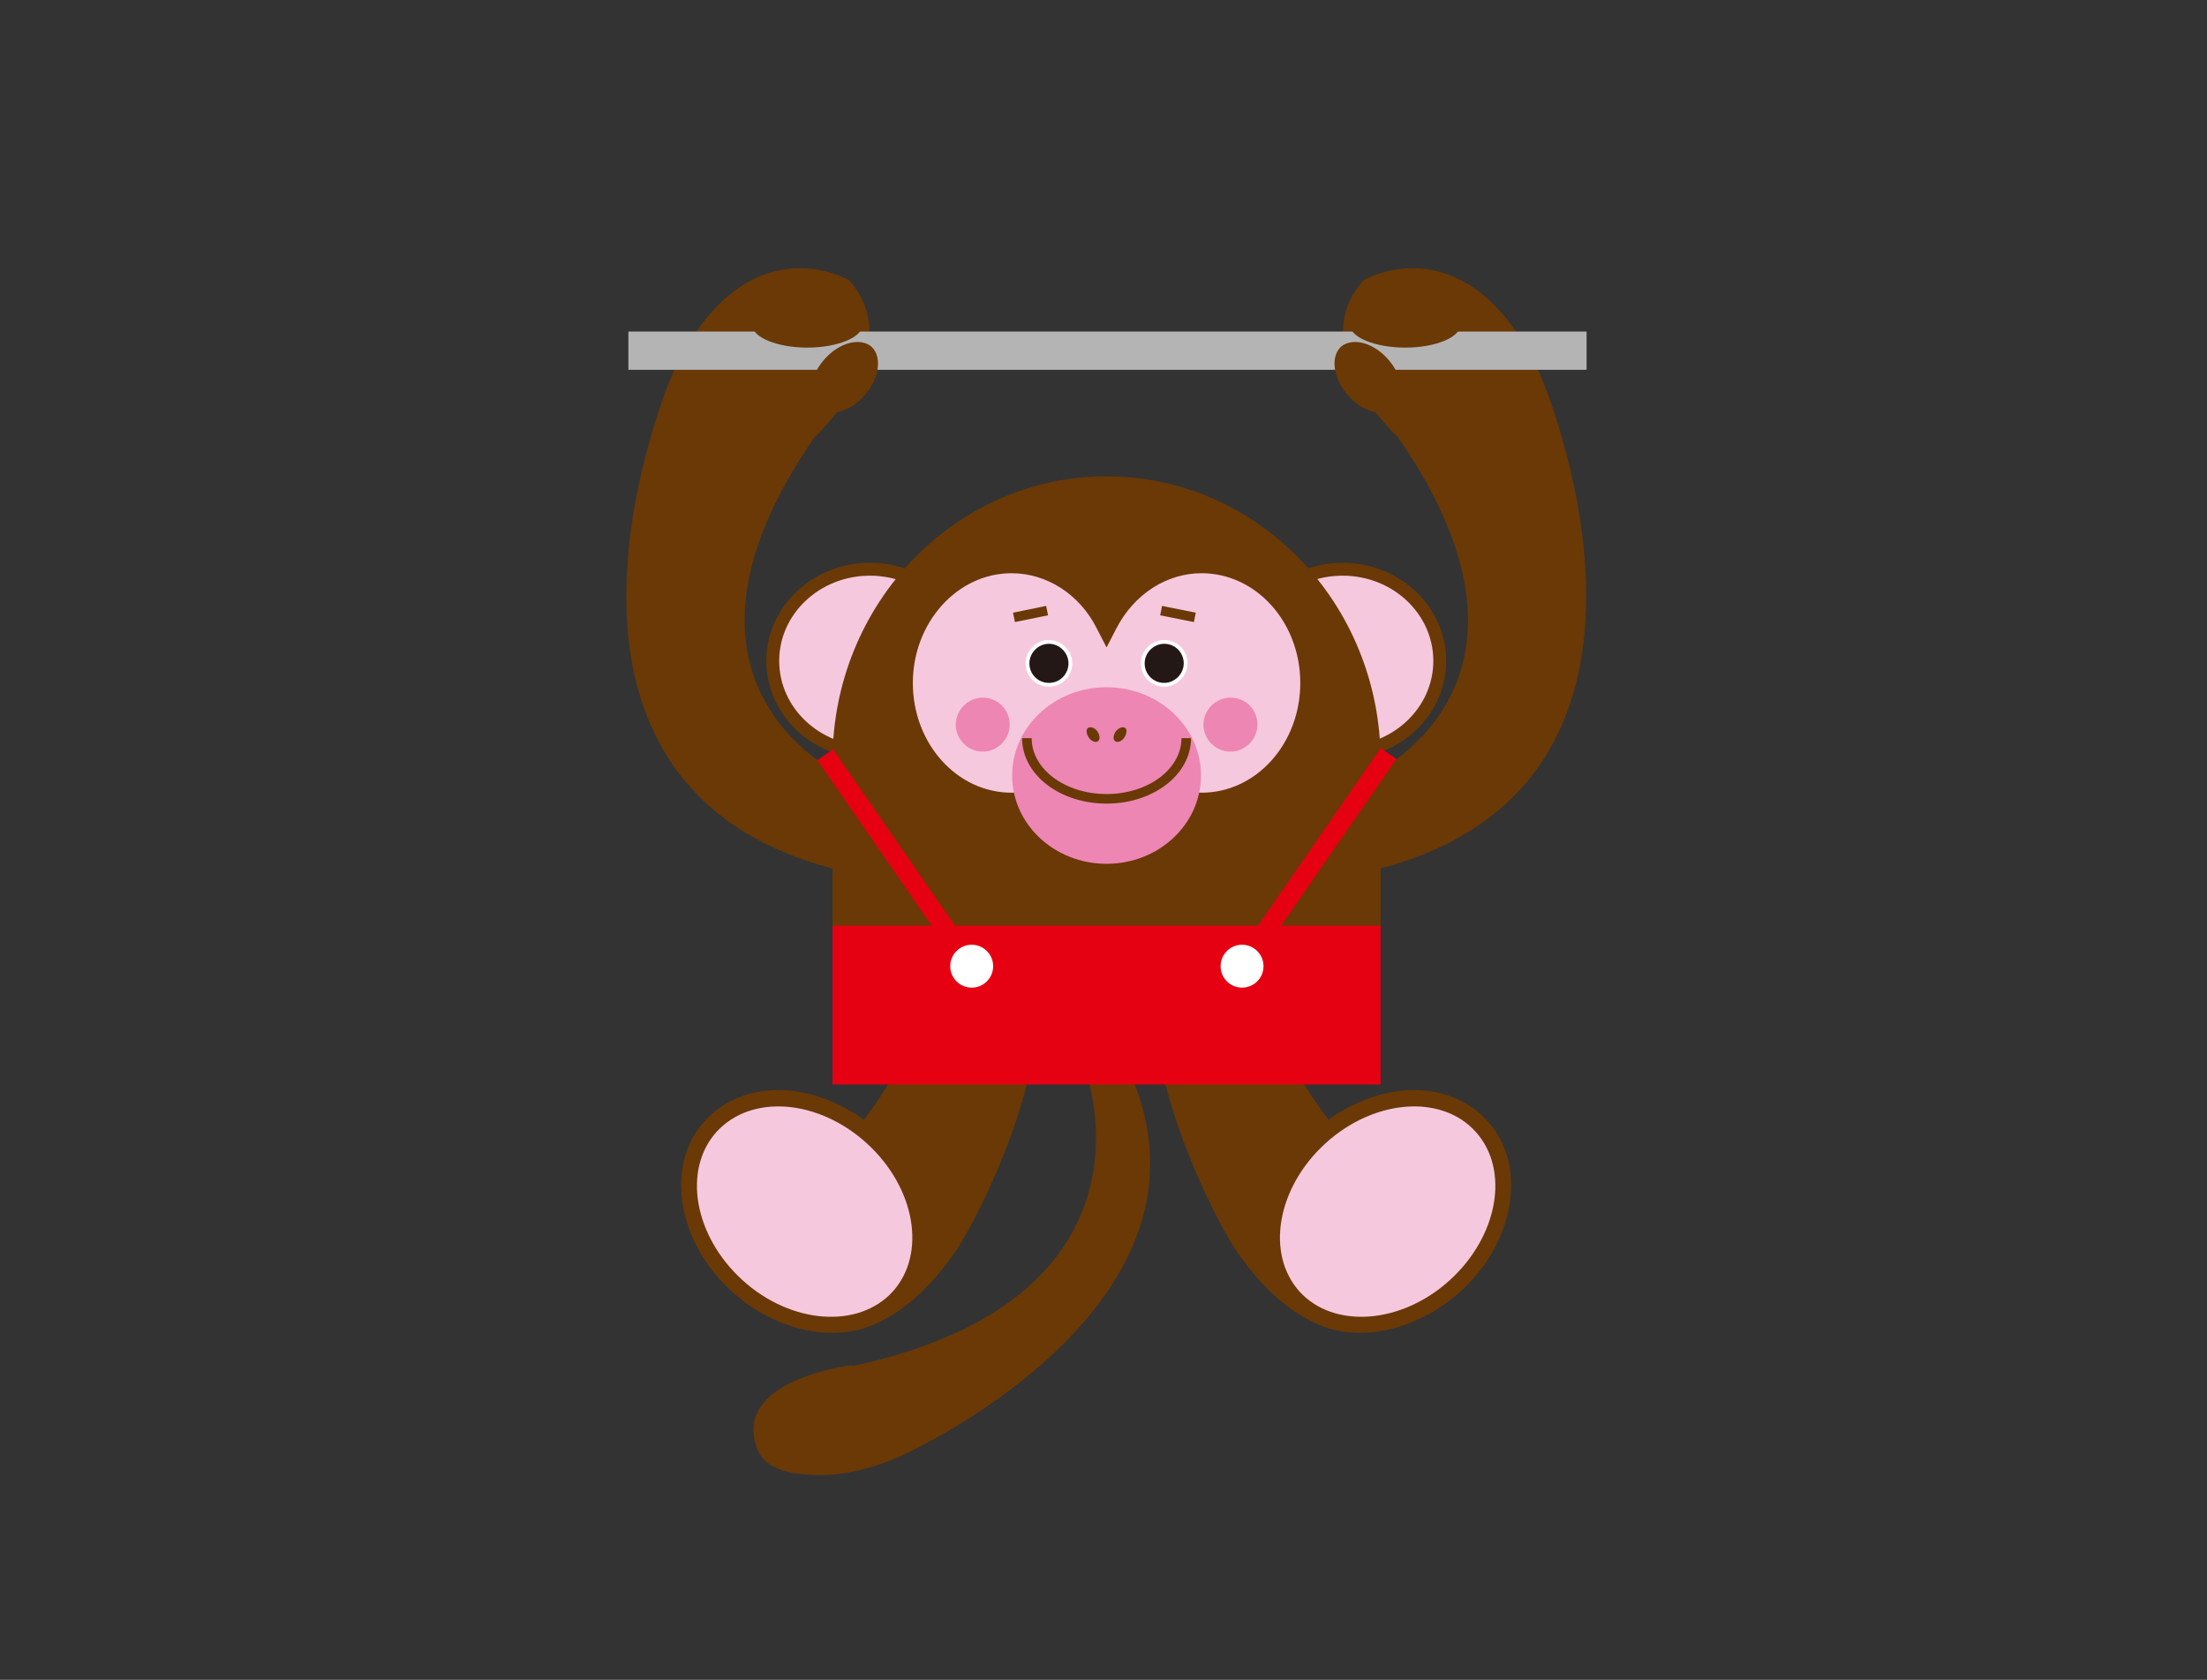 <?xml version="1.0" encoding="utf-8"?>
<!-- Generator: Adobe Illustrator 28.0.0, SVG Export Plug-In . SVG Version: 6.00 Build 0)  -->
<!DOCTYPE svg PUBLIC "-//W3C//DTD SVG 1.1//EN" "http://www.w3.org/Graphics/SVG/1.1/DTD/svg11.dtd">
<svg version="1.1" id="レイヤー_1" xmlns:x="http://ns.adobe.com/Extensibility/1.0/" xmlns:i="http://ns.adobe.com/AdobeIllustrator/10.0/" xmlns:graph="http://ns.adobe.com/Graphs/1.0/"
	 xmlns="http://www.w3.org/2000/svg" xmlns:xlink="http://www.w3.org/1999/xlink" x="0px" y="0px" viewBox="0 0 360 274"
	 style="enable-background:new 0 0 360 274;" xml:space="preserve">
<rect x="0" y="0" width="360" height="274" fill="#333333" stroke="none"/>
<style type="text/css">
	.st0{fill:#6A3906;}
	.st1{fill:#F6C8DD;}
	.st2{fill:#231815;stroke:#FFFFFF;stroke-width:0.624;stroke-miterlimit:10;}
	.st3{fill:#231815;}
	.st4{fill:#ED86B3;}
	.st5{fill:none;stroke:#6A3906;stroke-width:1.56;stroke-miterlimit:10;}
	.st6{fill:#E50012;}
	.st7{fill:none;stroke:#B4B4B5;stroke-width:6.238;stroke-miterlimit:10;}
	.st8{fill:none;stroke:#E50012;stroke-width:3.119;stroke-miterlimit:10;}
	.st9{fill:#FFFFFF;}
</style>
<g>
	<path class="st0" d="M138.8,222.7c0,0-19.8,2.4-15.2,13.8c1.4,3.5,6.1,4.1,10.4,4.1c3.6,0,7.7-0.9,12.3-2.8
		c1.4-0.6,32.5-14.7,39.8-38.2c2.8-8.9,1.7-18.3-3.3-27.8l-5.3,4.2c1.3,4.9,2.8,14.4-2.1,24.1c-5.7,11.1-17.8,18.7-36.2,22.7"/>
	<path class="st0" d="M222.4,189.4c0,0,17.6,12,9.3,24.6c0,0-15.4,12.4-30.7-11c0,0-38-61.4,14.3-83.6l4.3,14.4
		C219.6,133.8,188.5,152.9,222.4,189.4z"/>
	<path class="st0" d="M221.9,217.4c5.7,0,11.6-2.5,16.3-6.7c4.3-3.9,7.1-8.9,8-14c0.9-5.4-0.3-10.3-3.6-13.9c-2.9-3.2-7.2-5-11.9-5
		c-5.7,0-11.6,2.5-16.3,6.7c-4.3,3.9-7.1,8.9-8,14c-0.9,5.4,0.3,10.3,3.6,13.9C212.9,215.7,217.1,217.4,221.9,217.4z"/>
	<path class="st1" d="M216.2,186.5c-7.9,7.2-9.8,18-4.2,24.2c5.6,6.1,16.6,5.3,24.5-1.9c7.9-7.2,9.8-18,4.2-24.2
		C235.1,178.4,224.1,179.3,216.2,186.5z"/>
	<path class="st0" d="M132.8,71.4c0,0,15.7-14.4,5.7-25.7c0,0-17-10-28.8,15.3c0,0-28.8,66.3,26.2,80.7l2.2-14.8
		C138.1,126.8,104.5,112.4,132.8,71.4z"/>
	<path class="st0" d="M135.2,189.4c0,0-17.6,12-9.3,24.6c0,0,15.4,12.4,30.7-11c0,0,38-61.4-14.3-83.6l-4.3,14.4
		C138,133.8,169.2,152.9,135.2,189.4z"/>
	<ellipse class="st0" cx="141.9" cy="107.8" rx="16.9" ry="16"/>
	<ellipse class="st1" cx="141.9" cy="107.8" rx="14.8" ry="13.9"/>
	<ellipse class="st0" cx="219" cy="107.8" rx="16.9" ry="16"/>
	<ellipse class="st1" cx="219" cy="107.8" rx="14.8" ry="13.9"/>
	<path class="st0" d="M180.5,77.7c-24.7,0-44.7,20.8-44.7,46.4v52.7h89.4v-52.7C225.2,98.5,205.2,77.7,180.5,77.7z"/>
	<path class="st1" d="M196,129.3c-5.7,0-11.1-3.4-13.9-9l-1.6-3.1l-1.6,3.1c-2.9,5.6-8.2,9-13.9,9c-8.9,0-16.1-8-16.1-17.9
		c0-9.8,7.2-17.9,16.1-17.9c5.7,0,11.1,3.4,13.9,9l1.6,3.1l1.6-3.1c2.9-5.6,8.2-9,13.9-9c8.9,0,16.1,8,16.1,17.9
		C212.1,121.3,204.9,129.3,196,129.3z"/>
	<path class="st2" d="M171.1,111.7c-2,0-3.5-1.6-3.5-3.5s1.6-3.5,3.5-3.5s3.5,1.6,3.5,3.5S173.1,111.7,171.1,111.7z"/>
	<path class="st3" d="M173.8,108.1c0,1.5-1.2,2.7-2.7,2.7c-1.5,0-2.7-1.2-2.7-2.7c0-1.5,1.2-2.7,2.7-2.7
		C172.6,105.5,173.8,106.7,173.8,108.1z"/>
	<path class="st2" d="M189.9,111.7c-2,0-3.5-1.6-3.5-3.5s1.6-3.5,3.5-3.5c2,0,3.5,1.6,3.5,3.5S191.8,111.7,189.9,111.7z"/>
	<path class="st3" d="M192.5,108.1c0,1.5-1.2,2.7-2.7,2.7c-1.5,0-2.7-1.2-2.7-2.7c0-1.5,1.2-2.7,2.7-2.7
		C191.3,105.5,192.5,106.7,192.5,108.1z"/>
	<ellipse class="st4" cx="180.5" cy="126.5" rx="15.4" ry="14.4"/>
	<path class="st5" d="M193.5,120.4c0,5.5-5.8,9.9-13,9.9c-7.2,0-13-4.4-13-9.9"/>
	<path class="st0" d="M179,119.3c0.4,0.6,0.5,1.3,0.1,1.6s-1.1,0-1.5-0.6c-0.4-0.6-0.5-1.3-0.1-1.6
		C177.9,118.5,178.6,118.7,179,119.3z"/>
	<path class="st0" d="M182,119.3c-0.4,0.6-0.5,1.3-0.1,1.6c0.4,0.3,1.1,0,1.5-0.6c0.4-0.6,0.5-1.3,0.1-1.6
		C183.1,118.5,182.5,118.7,182,119.3z"/>
	<path class="st4" d="M164.7,118.2c0,2.4-2,4.4-4.4,4.4c-2.4,0-4.4-2-4.4-4.4c0-2.4,2-4.4,4.4-4.4
		C162.7,113.8,164.7,115.7,164.7,118.2z"/>
	<path class="st4" d="M205.1,118.2c0,2.4-2,4.4-4.4,4.4c-2.4,0-4.4-2-4.4-4.4c0-2.4,2-4.4,4.4-4.4
		C203.2,113.8,205.1,115.7,205.1,118.2z"/>
	<path class="st0" d="M135.7,217.4c-5.7,0-11.6-2.5-16.3-6.7c-4.3-3.9-7.1-8.9-8-14c-0.9-5.4,0.3-10.3,3.6-13.9
		c2.9-3.2,7.2-5,11.9-5c5.7,0,11.6,2.5,16.3,6.7c4.3,3.9,7.1,8.9,8,14c0.9,5.4-0.3,10.3-3.6,13.9
		C144.7,215.7,140.5,217.4,135.7,217.4z"/>
	<path class="st1" d="M141.4,186.5c7.9,7.2,9.8,18,4.2,24.2c-5.6,6.1-16.6,5.3-24.5-1.9c-7.9-7.2-9.8-18-4.2-24.2
		C122.6,178.4,133.5,179.3,141.4,186.5z"/>
	<line class="st5" x1="170.8" y1="99.6" x2="165.4" y2="100.7"/>
	<line class="st5" x1="189.4" y1="99.6" x2="194.9" y2="100.7"/>
	<rect x="135.8" y="151" class="st6" width="89.4" height="25.9"/>
	<path class="st0" d="M228.1,71.4c0,0-15.7-14.4-5.7-25.7c0,0,17-10,28.8,15.3c0,0,28.8,66.3-26.2,80.7l-2.2-14.8
		C222.9,126.8,256.4,112.4,228.1,71.4z"/>
	<line class="st7" x1="102.5" y1="57.2" x2="258.8" y2="57.2"/>
	<path class="st0" d="M219.8,64.4c2.4,2.8,5.8,3.7,7.7,2.2c1.9-1.6,1.4-5.1-1-7.9c-2.4-2.8-5.8-3.7-7.7-2.2
		C217,58.1,217.4,61.6,219.8,64.4z"/>
	<path class="st0" d="M220.2,53c0,2,4.1,3.7,9,3.7c5,0,9-1.7,9-3.7c0-2-4.1-3.7-9-3.7C224.3,49.3,220.2,50.9,220.2,53z"/>
	<path class="st0" d="M141.1,64.4c-2.4,2.8-5.8,3.7-7.7,2.2c-1.9-1.6-1.4-5.1,1-7.9c2.4-2.8,5.8-3.7,7.7-2.2
		C143.9,58.1,143.5,61.6,141.1,64.4z"/>
	<path class="st0" d="M140.7,53c0,2-4.1,3.7-9,3.7c-5,0-9-1.7-9-3.7c0-2,4.1-3.7,9-3.7C136.6,49.3,140.7,50.9,140.7,53z"/>
	<line class="st8" x1="226.5" y1="122.9" x2="201" y2="159.8"/>
	<line class="st8" x1="134.6" y1="123.1" x2="160.1" y2="160"/>
	<circle class="st9" cx="158.5" cy="157.6" r="3.5"/>
	<circle class="st9" cx="202.6" cy="157.6" r="3.5"/>
</g>
</svg>
